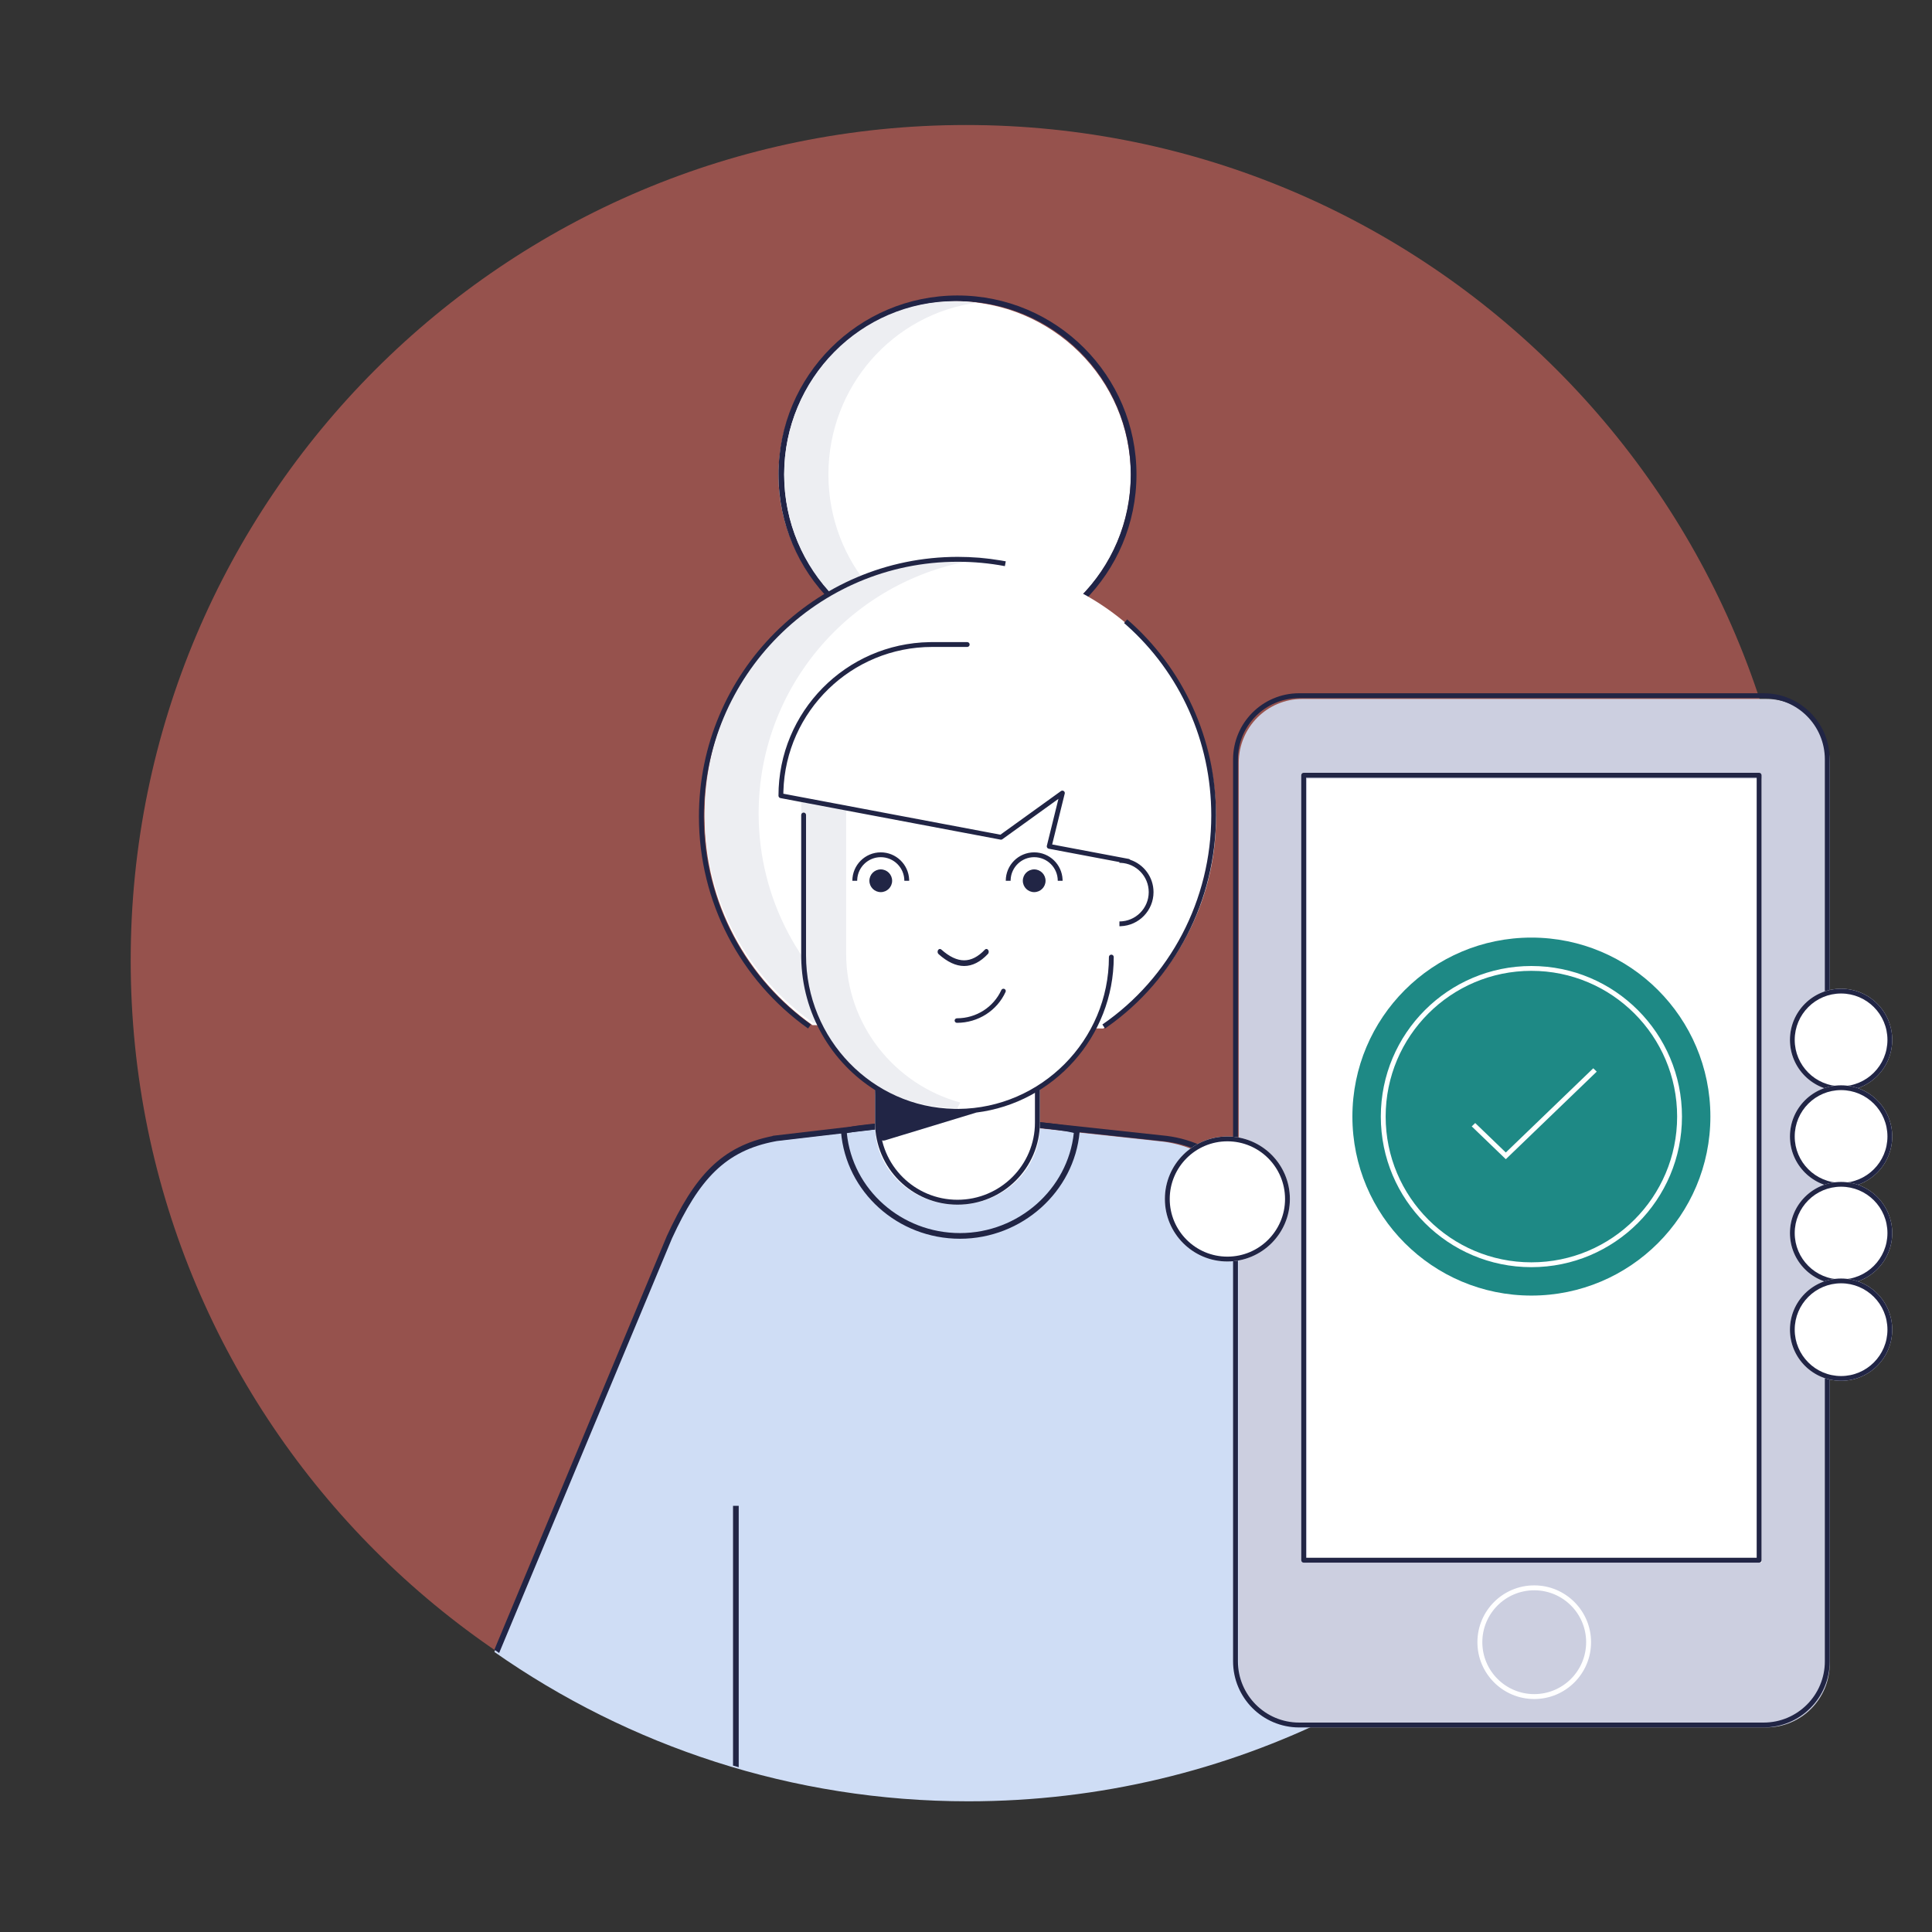 <?xml version="1.0" encoding="UTF-8"?>
<svg width="340px" height="340px" viewBox="0 0 340 340" version="1.1" xmlns="http://www.w3.org/2000/svg" xmlns:xlink="http://www.w3.org/1999/xlink">
    <rect x="0" y="0" width="340" height="340" fill="#333333" stroke="none"/>
    <title>images/main-lady-download-app-everything</title>
    <g id="images/main-lady-download-app-everything" stroke="none" stroke-width="1" fill="none" fill-rule="evenodd">
        <path d="M170,316 C88.814,316 23,250.186 23,169 C23,87.814 88.814,22 170,22 C251.186,22 317,87.814 317,169 C317,250.186 251.186,316 170,316 Z" id="Fill-1" fill-opacity="0.5" fill="#FB7268"></path>
        <path d="M150.074,108.594 C142.163,103.047 137,93.926 137,83.614 C137,66.706 150.879,53 168,53 C185.121,53 199,66.706 199,83.614 C199,94.181 193.579,103.498 185.332,109" id="Fill-18" fill="#FFFFFF"></path>
        <path d="M168.5,115 C151.102,115 137,100.897 137,83.5 C137,66.103 151.102,52 168.5,52 C185.897,52 200,66.104 200,83.5 C200,100.896 185.897,115 168.5,115 Z M168.5,114 C185.343,114 198.997,100.345 198.997,83.5 C198.997,66.655 185.343,53 168.5,53 C151.657,53 138.003,66.655 138.003,83.5 C138.003,100.345 151.657,114 168.5,114 Z" id="Fill-3" fill="#212446" fill-rule="nonzero"></path>
        <path d="M145.787,83.5 C145.787,67.993 157.214,55.199 172,53.263 C170.725,53.095 169.426,53 168.107,53 C151.48,53 138,66.655 138,83.5 C138,100.345 151.48,114 168.107,114 C169.426,114 170.725,113.905 172,113.738 C157.214,111.802 145.787,99.007 145.787,83.5" id="Fill-6" fill="#EDEEF2"></path>
        <path d="M168.524,197 L204.694,200.906 C213.578,202.051 221.078,208.887 222.715,218.253 L222.715,218.253 L235.001,301.886 C215.516,311.564 193.588,317 170.4,317 C139.409,317 110.667,307.288 87.001,290.716 L117.175,218.253 C120.529,210.976 124.95,202.889 135.757,200.861 L135.757,200.861 L135.76,200.846 L168.524,197 Z" id="Combined-Shape" fill="#CFDDF5"></path>
        <path d="M130.001,265 L130.001,311 C129.667,310.907 129.333,310.813 129,310.717 L129.001,265 L130.001,265 Z" id="Combined-Shape" fill="#212545"></path>
        <path d="M169.196,196 L205.366,199.901 C214.628,201.093 222.164,208.226 223.812,217.647 L223.812,217.647 L236,300.525 C235.688,300.685 235.375,300.843 235.061,301 L222.827,217.807 C221.257,208.834 214.071,202.032 205.249,200.897 L205.249,200.897 L169.145,197.003 L136.681,200.809 L136.478,200.847 C127.605,202.509 123.055,207.543 118.269,217.914 L118.269,217.914 L87.84,290.902 C87.56,290.71 87.28,290.517 87,290.322 L117.357,217.509 C122.214,206.984 126.911,201.725 135.962,199.925 L135.962,199.925 L135.971,199.883 L169.085,196 L169.196,196 Z" id="Combined-Shape" fill="#212545"></path>
        <path d="M168.946,218 C157.983,218 148.882,209.778 148.001,199.178 C147.925,198.255 151.057,197.897 162.846,197 L177.958,197.002 C187.301,197.846 190.083,198.239 189.998,199.182 C189.046,209.724 179.846,218 168.946,218 Z M168.946,217 C179.231,217 187.927,209.268 188.973,199.383 C188.894,199.357 188.795,199.33 188.676,199.301 C188.218,199.189 187.51,199.065 186.559,198.93 C184.638,198.659 181.74,198.348 177.913,198 L162.884,197.999 C158.093,198.364 154.504,198.683 152.121,198.955 C150.937,199.09 150.053,199.213 149.473,199.323 C149.292,199.358 149.143,199.391 149.028,199.421 C150.023,209.341 158.612,217 168.946,217 Z" id="Stroke-19-Copy" fill="#212545" fill-rule="nonzero"></path>
        <path d="M142.978,180.406 C131.494,172.282 124,158.927 124,143.827 C124,119.07 144.147,99 169,99 C193.853,99 214,119.07 214,143.827 C214,159.301 206.13,172.944 194.16,181" id="Fill-18" fill="#FFFFFF"></path>
        <path d="M152.59,180 C141.043,171.818 133.509,158.366 133.509,143.155 C133.509,119.819 151.246,100.621 174,98.249 C172.437,98.086 170.852,98 169.246,98 C144.257,98 124,118.216 124,143.155 C124,158.366 131.534,171.818 143.082,180 L152.59,180 Z" id="Fill-21" fill="#EDEEF2"></path>
        <path d="M154,178 L154,198.223 C154,205.832 160.491,212 168.5,212 C176.508,212 183,205.832 183,198.223 L183,178" id="Fill-30" fill="#FFFFFF"></path>
        <path d="M154,177 L154,197.562 C154,205.536 160.491,212 168.5,212 C176.508,212 183,205.536 183,197.562 L183,177 L182.133,177 L182.133,197.562 C182.133,205.061 176.029,211.139 168.5,211.139 C160.971,211.139 154.867,205.061 154.867,197.562 L154.867,177 L154,177 Z" id="Stroke-32" fill="#212545" fill-rule="nonzero"></path>
        <path d="M196,143 L196,167.629 C196,182.683 183.85,195 169,195" id="Fill-34" fill="#FFFFFF"></path>
        <path d="M142,143 L142,167.629 C142,182.683 153.99,195 168.841,195 L169,195" id="Fill-37" fill="#FFFFFF"></path>
        <path d="M148.909,167.812 L148.909,142.077 L141,141 L141,167.812 C141,182.765 153.205,195 168.321,195 L168.484,195 L169,194.029 C157.407,190.864 148.909,180.287 148.909,167.812" id="Fill-46" fill="#EDEEF2"></path>
        <polyline id="Fill-68" fill="#FFFFFF" points="168.8 153 166 166 173 166"></polyline>
        <path d="M310.817,304 L229.183,304 C223.008,304 218,298.985 218,292.798 L218,134.203 C218,128.015 223.008,123 229.183,123 L310.817,123 C316.994,123 322,128.015 322,134.203 L322,292.798 C322,298.985 316.994,304 310.817,304" id="Fill-82" fill="#CCCFE0"></path>
        <path d="M310.373,304 C316.796,304 322,298.79 322,292.361 L322,133.641 C322,127.211 316.796,122 310.373,122 L228.627,122 C222.206,122 217,127.212 217,133.641 L217,292.361 C217,298.789 222.206,304 228.627,304 L310.373,304 Z M310.373,303.143 L228.627,303.143 C222.679,303.143 217.857,298.316 217.857,292.361 L217.857,133.641 C217.857,127.685 222.679,122.857 228.627,122.857 L310.373,122.857 C316.322,122.857 321.143,127.684 321.143,133.641 L321.143,292.361 C321.143,298.316 316.322,303.143 310.373,303.143 Z" id="Stroke-84" fill="#212545" fill-rule="nonzero"></path>
        <path d="M280,289 C280,294.523 275.523,299 270,299 C264.477,299 260,294.523 260,289 C260,283.477 264.477,279 270,279 C275.523,279 280,283.477 280,289 Z M279.135,289 C279.135,283.954 275.045,279.864 270,279.864 C264.955,279.864 260.865,283.954 260.865,289 C260.865,294.045 264.955,298.136 270,298.136 C275.045,298.136 279.135,294.045 279.135,289 Z" id="Stroke-86" fill="#FFFFFF" fill-rule="nonzero"></path>
        <polygon id="Fill-88" fill="#FFFFFF" points="230 275 310 275 310 137 230 137"></polygon>
        <path d="M229.426,275 L309.574,275 C309.809,275 310,274.808 310,274.572 L310,136.428 C310,136.192 309.809,136 309.574,136 L229.426,136 C229.191,136 229,136.192 229,136.428 L229,274.572 C229,274.808 229.191,275 229.426,275 Z M229.852,136.857 L309.148,136.857 L309.148,274.143 L229.852,274.143 L229.852,136.857 Z" id="Stroke-90" fill="#212545" fill-rule="nonzero"></path>
        <path d="M227,211 C227,217.076 222.076,222 215.999,222 C209.925,222 205,217.076 205,211 C205,204.924 209.925,200 215.999,200 C222.076,200 227,204.924 227,211" id="Fill-91" fill="#FFFFFF"></path>
        <path d="M226.573,211 L227,211 C227,204.924 222.076,200 215.999,200 C209.925,200 205,204.925 205,211 C205,217.075 209.924,222 215.999,222 C222.076,222 227,217.076 227,211 L226.573,211 Z M226.573,211 L226.147,211 C226.147,216.605 221.604,221.147 215.999,221.147 C210.396,221.147 205.853,216.604 205.853,211 C205.853,205.395 210.396,200.853 215.999,200.853 C221.604,200.853 226.147,205.395 226.147,211 L226.573,211 Z" id="Stroke-92" fill="#212545" fill-rule="nonzero"></path>
        <path d="M333,183 C333,187.97 328.97,192 324,192 C319.029,192 315,187.97 315,183 C315,178.03 319.029,174 324,174 C328.97,174 333,178.03 333,183" id="Fill-94" fill="#FFFFFF"></path>
        <path d="M332.58,183 L333,183 C333,178.03 328.97,174 324,174 C319.029,174 315,178.029 315,183 C315,187.97 319.029,192 324,192 C328.97,192 333,187.97 333,183 L332.58,183 Z M332.58,183 L332.159,183 C332.159,187.507 328.506,191.16 324,191.16 C319.493,191.16 315.841,187.507 315.841,183 C315.841,178.493 319.494,174.84 324,174.84 C328.506,174.84 332.159,178.493 332.159,183 L332.58,183 Z" id="Stroke-95" fill="#212545" fill-rule="nonzero"></path>
        <path d="M333,200 C333,204.97 328.97,209 324,209 C319.029,209 315,204.97 315,200 C315,195.03 319.029,191 324,191 C328.97,191 333,195.03 333,200" id="Fill-97" fill="#FFFFFF"></path>
        <path d="M332.58,200 L333,200 C333,195.03 328.97,191 324,191 C319.029,191 315,195.029 315,200 C315,204.97 319.029,209 324,209 C328.97,209 333,204.97 333,200 L332.58,200 Z M332.58,200 L332.159,200 C332.159,204.507 328.506,208.16 324,208.16 C319.493,208.16 315.841,204.507 315.841,200 C315.841,195.493 319.494,191.84 324,191.84 C328.506,191.84 332.159,195.493 332.159,200 L332.58,200 Z" id="Stroke-98" fill="#212545" fill-rule="nonzero"></path>
        <path d="M333,217 C333,221.97 328.97,226 324,226 C319.029,226 315,221.97 315,217 C315,212.03 319.029,208 324,208 C328.97,208 333,212.03 333,217" id="Fill-100" fill="#FFFFFF"></path>
        <path d="M332.58,217 L333,217 C333,212.03 328.97,208 324,208 C319.029,208 315,212.029 315,217 C315,221.97 319.029,226 324,226 C328.97,226 333,221.97 333,217 L332.58,217 Z M332.58,217 L332.159,217 C332.159,221.507 328.506,225.16 324,225.16 C319.493,225.16 315.841,221.507 315.841,217 C315.841,212.493 319.494,208.84 324,208.84 C328.506,208.84 332.159,212.493 332.159,217 L332.58,217 Z" id="Stroke-101" fill="#212545" fill-rule="nonzero"></path>
        <path d="M333,234 C333,238.97 328.97,243 324,243 C319.029,243 315,238.97 315,234 C315,229.03 319.029,225 324,225 C328.97,225 333,229.03 333,234" id="Fill-103" fill="#FFFFFF"></path>
        <path d="M332.58,234 L333,234 C333,229.03 328.97,225 324,225 C319.029,225 315,229.029 315,234 C315,238.97 319.029,243 324,243 C328.97,243 333,238.97 333,234 L332.58,234 Z M332.58,234 L332.159,234 C332.159,238.507 328.506,242.16 324,242.16 C319.493,242.16 315.841,238.507 315.841,234 C315.841,229.493 319.494,225.84 324,225.84 C328.506,225.84 332.159,229.493 332.159,234 L332.58,234 Z" id="Stroke-104" fill="#212545" fill-rule="nonzero"></path>
        <path d="M301,196.5 C301,213.897 286.897,228 269.5,228 C252.103,228 238,213.897 238,196.5 C238,179.103 252.103,165 269.5,165 C286.897,165 301,179.103 301,196.5 Z" id="Stroke-107" fill="#1E8985"></path>
        <path d="M296,196.5 C296,211.135 284.135,223 269.5,223 C254.865,223 243,211.135 243,196.5 C243,181.865 254.865,170 269.5,170 C284.135,170 296,181.865 296,196.5 Z M295.148,196.5 C295.148,182.335 283.665,170.851 269.5,170.851 C255.335,170.851 243.852,182.335 243.852,196.5 C243.852,210.665 255.335,222.149 269.5,222.149 C283.665,222.149 295.148,210.665 295.148,196.5 Z" id="Stroke-107" fill="#FFFFFF" fill-rule="nonzero"></path>
        <polygon id="Stroke-108" fill="#FFFFFF" fill-rule="nonzero" points="259.613 197.635 259 198.224 264.998 204 281 188.589 280.387 188 264.998 202.82"></polygon>
        <path d="M141.425,143 C141.633,143 141.807,143.151 141.843,143.351 L141.849,143.428 L141.849,168.125 C141.849,182.867 153.511,194.901 167.976,195.14 L168.575,195.144 C168.602,195.144 168.628,195.146 168.654,195.151 C183.247,195.028 195.151,183.047 195.151,168.424 C195.151,168.19 195.341,168 195.575,168 C195.81,168 196,168.19 196,168.424 C196,182.443 185.399,194.106 171.816,195.791 L155.757,200.681 C155.68,200.705 155.6,200.719 155.519,200.723 C155.007,200.75 154.564,200.387 154.48,199.894 L154.467,199.778 L154.045,191.86 C146.338,187.02 141.161,178.409 141.004,168.585 L141,168.125 L141,143.428 C141,143.192 141.19,143 141.425,143 Z M198.362,109 C208.212,117.543 214,130.037 214,143.491 C214,158.527 206.761,172.312 194.894,180.703 L194.469,181 L194,180.296 C205.891,172.092 213.164,158.421 213.164,143.491 C213.164,130.486 207.654,118.396 198.25,110.026 L197.82,109.648 L198.362,109 Z M168.549,98 C171.122,98 173.667,98.214 176.168,98.637 L177,98.785 L176.841,99.63 C174.126,99.119 171.354,98.86 168.549,98.86 C143.867,98.86 123.859,118.937 123.859,143.706 C123.859,158.243 130.8,171.609 142.28,179.992 L142.707,180.3 L142.209,181 C130.25,172.479 123,158.703 123,143.706 C123,118.463 143.392,98 168.549,98 Z M176.756,174.034 C176.963,174.123 177.056,174.359 176.965,174.56 C175.475,177.84 172.146,180 168.41,180 C168.183,180 168,179.821 168,179.601 C168,179.381 168.183,179.202 168.41,179.202 C171.818,179.202 174.855,177.232 176.216,174.238 C176.307,174.036 176.549,173.945 176.756,174.034 Z M173.9,167.173 C174.048,167.382 174.029,167.697 173.859,167.878 C172.527,169.286 171.128,170 169.672,170 C168.224,170 166.722,169.295 165.167,167.903 C164.985,167.74 164.946,167.427 165.079,167.205 C165.213,166.982 165.469,166.933 165.651,167.097 C167.075,168.371 168.415,169 169.672,169 C170.919,169 172.133,168.381 173.323,167.122 C173.494,166.941 173.752,166.964 173.9,167.173 Z M170.214,113 C170.45,113 170.641,113.19 170.641,113.425 C170.641,113.634 170.49,113.807 170.291,113.843 L170.214,113.85 L164.05,113.85 C149.843,113.85 138.277,125.153 137.864,139.253 L137.855,139.681 L176.055,146.892 L186.709,139.217 C187.01,139.001 187.411,139.242 187.386,139.588 L187.373,139.663 L185.164,148.611 L198.653,151.157 C198.757,151.177 198.845,151.233 198.906,151.309 C201.286,152.106 203,154.353 203,157 C203,160.238 200.435,162.878 197.225,162.996 L197,163 L197,162.158 C199.849,162.158 202.157,159.849 202.157,157 C202.157,154.224 199.965,151.961 197.218,151.846 L197,151.842 L197,151.71 L184.563,149.362 C184.349,149.322 184.205,149.13 184.216,148.922 L184.228,148.843 L186.268,140.584 L176.405,147.688 C176.334,147.739 176.249,147.767 176.163,147.769 L176.076,147.761 L137.347,140.451 C137.146,140.413 137,140.237 137,140.033 C137,125.253 148.87,113.242 163.602,113.004 L164.05,113 L170.214,113 Z M155,153 C156.105,153 157,153.896 157,155 C157,156.105 156.105,157 155,157 C153.896,157 153,156.105 153,155 C153,153.896 153.896,153 155,153 Z M182,153 C183.104,153 184,153.896 184,155 C184,156.105 183.104,157 182,157 C180.895,157 180,156.105 180,155 C180,153.896 180.895,153 182,153 Z M155,150 C157.689,150 159.882,152.123 159.995,154.783 L160,155 L159.149,155 C159.149,152.707 157.292,150.849 155,150.849 C152.779,150.849 150.964,152.596 150.856,154.793 L150.851,155 L150,155 C150,152.239 152.239,150 155,150 Z M182,150 C184.689,150 186.882,152.123 186.995,154.783 L187,155 L186.149,155 C186.149,152.707 184.292,150.849 182,150.849 C179.778,150.849 177.964,152.596 177.856,154.793 L177.851,155 L177,155 C177,152.239 179.238,150 182,150 Z" id="Shape" fill="#212545" fill-rule="nonzero"></path>
    </g>
</svg>